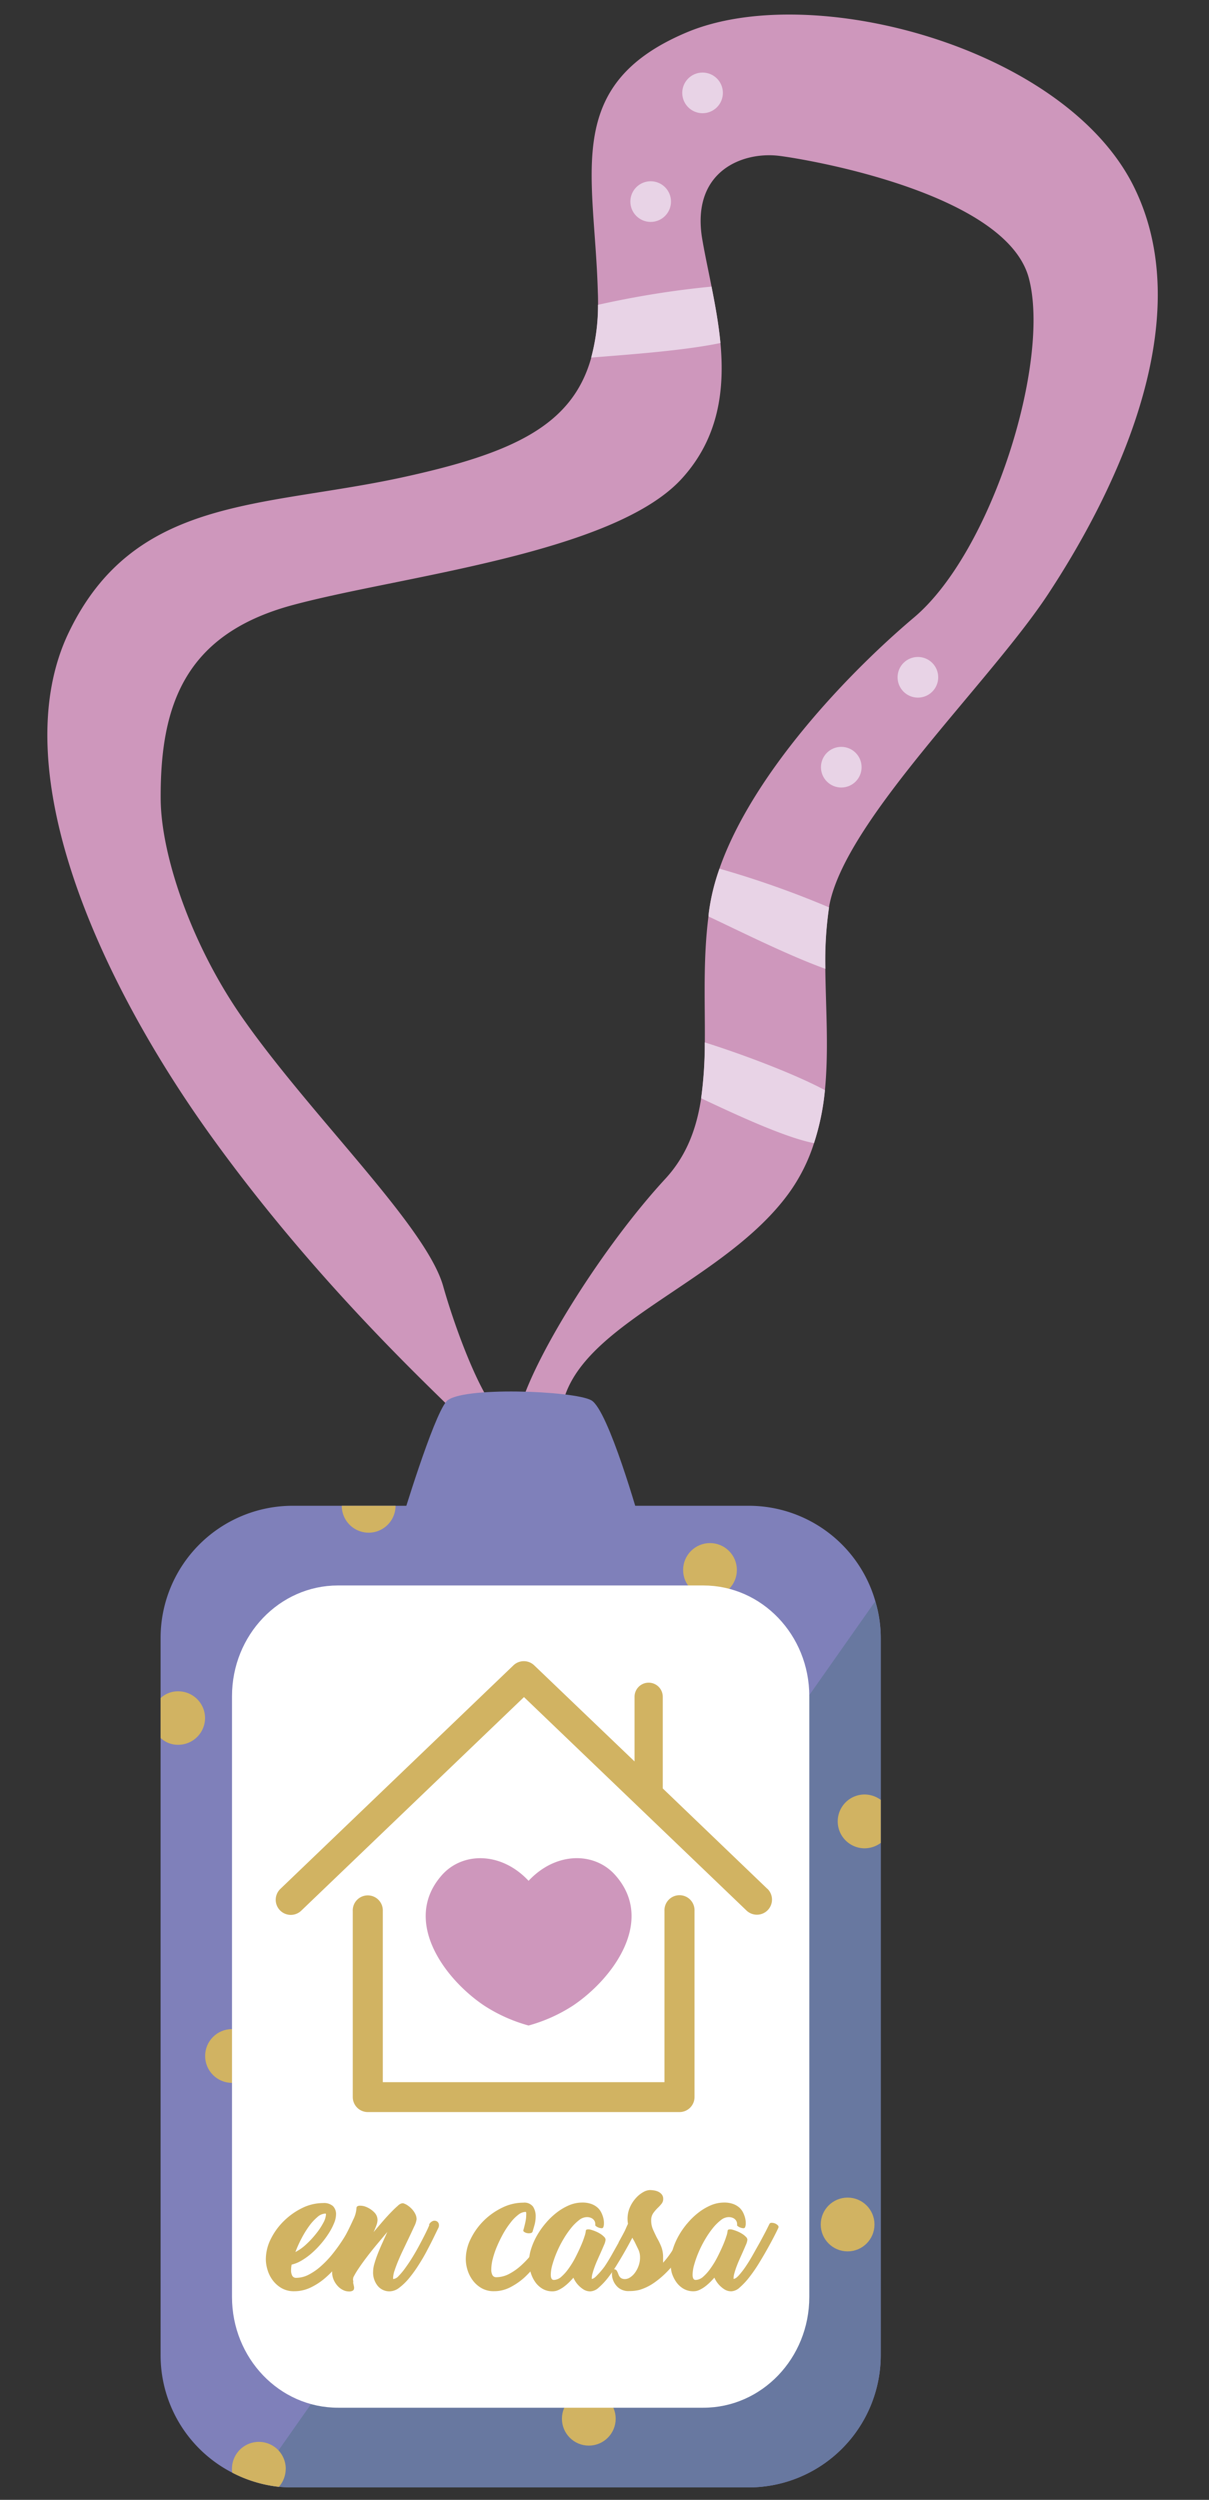 <svg id="Capa_1" data-name="Capa 1" xmlns="http://www.w3.org/2000/svg" viewBox="0 0 332 686"><rect x="0" y="0" width="332" height="686" fill="#333333" stroke="none"/><defs><style>.cls-1{fill:#ce97bc;}.cls-2{fill:#7f80ba;}.cls-3{fill:#6878a0;}.cls-4{fill:#d1b362;}.cls-5{fill:#fff;}.cls-6{fill:#e8d3e6;}</style></defs><title>credencial</title><path class="cls-1" d="M311.32,51.14C292.35,13,222.89-5.55,188.59,8.88s-25.27,38.85-24.42,71.34c.06,1.19.06,2.39.06,3.46a55.31,55.31,0,0,1-1.87,14.48c-5.23,18.74-21.75,26.3-52.08,32.88-38.56,8.35-73.38,5.11-91.38,42.48S27,268.89,58.3,312.23,123,385.1,129.92,392.54c7.27,8,18,10.85,25.33-9.83s44.13-31.69,61.28-55.15a48.23,48.23,0,0,0,7-13.86,66.85,66.85,0,0,0,3-14.54c1.08-11.08.23-22.6.11-33.28a99.79,99.79,0,0,1,1-16.81V249c3.92-23.4,44-61.4,60.2-86S330.29,89.25,311.32,51.14ZM251,169.44c-18.63,15.73-44.41,43.11-53.44,68.95a58.36,58.36,0,0,0-2.84,11.47,16.19,16.19,0,0,0-.17,1.65c-1.53,12-.91,23.74-1,34.53a110.33,110.33,0,0,1-1,15.33c-1.25,8.29-4,15.79-9.88,22.15C165.93,341.65,147.47,371,143,385.72s-16.58-16.07-21.3-32.77-37-47.37-55.77-74.57c-13.57-19.76-21.75-43.9-21.81-59.29-.11-25.5,6.59-45,36.07-53S168.59,152,187.34,131.22C197.5,120,199,106.74,197.84,94.13c-.51-5.34-1.48-10.56-2.44-15.45s-2-9.6-2.67-13.74c-2.67-18.12,11.36-23.46,21.41-22.15s62.3,10.73,68.38,33.51S272.47,151.32,251,169.44Z"/><path class="cls-2" d="M110.29,417.4h65.37s-8.57-30.51-13.29-33.14-36.11-3.88-39.78.32S110.29,417.4,110.29,417.4Z"/><path class="cls-2" d="M241.86,449.5V646.3a36.32,36.32,0,0,1-36.29,36.29H80.39c-1.31,0-2.56-.06-3.81-.17h-.06a36.21,36.21,0,0,1-6.19-1.25,34.1,34.1,0,0,1-6.53-2.61A36.23,36.23,0,0,1,44.1,646.3V449.5a36.29,36.29,0,0,1,36.29-36.29H205.57a36.2,36.2,0,0,1,34.82,26.24A34.72,34.72,0,0,1,241.86,449.5Z"/><path class="cls-3" d="M241.86,449.5V646.3a36.32,36.32,0,0,1-36.29,36.29H80.39c-1.31,0-2.56-.06-3.81-.17h-.06a36.21,36.21,0,0,1-6.19-1.25l170-241.72A34.72,34.72,0,0,1,241.86,449.5Z"/><path class="cls-4" d="M241.86,493.92v11.81a7.54,7.54,0,0,1-4.43,1.48,7.38,7.38,0,0,1,0-14.77A7.54,7.54,0,0,1,241.86,493.92Z"/><circle class="cls-4" cx="161.69" cy="663.74" r="7.38"/><circle class="cls-4" cx="194.97" cy="430.83" r="7.38"/><path class="cls-4" d="M108.62,413.21a7.38,7.38,0,0,1-14.77,0Z"/><path class="cls-4" d="M56.31,471.42a7.37,7.37,0,0,1-7.38,7.38,6.93,6.93,0,0,1-4.83-1.87V466a6.93,6.93,0,0,1,4.83-1.87A7.36,7.36,0,0,1,56.31,471.42Z"/><circle class="cls-4" cx="232.76" cy="610.44" r="7.38"/><path class="cls-4" d="M78.46,677.48a7.49,7.49,0,0,1-1.87,4.94h-.06a36,36,0,0,1-12.72-3.86,3.32,3.32,0,0,1-.11-1.08,7.38,7.38,0,1,1,14.77,0Z"/><circle class="cls-4" cx="63.71" cy="564.2" r="7.38"/><path class="cls-5" d="M193.14,435.08H92.81c-16.07,0-29.1,13.61-29.1,30.4V630.32c0,16.79,13,30.4,29.1,30.4H193.14c16.07,0,29.1-13.61,29.1-30.4V465.47C222.24,448.68,209.21,435.08,193.14,435.08Z"/><path class="cls-6" d="M226.53,299.16a66.85,66.85,0,0,1-3,14.54c-7.67-1.48-20.45-7.33-31-12.32a110.33,110.33,0,0,0,1-15.33C204.15,289.39,218.4,294.79,226.53,299.16Z"/><path class="cls-6" d="M227.66,249v.06a99.79,99.79,0,0,0-1,16.81c-10.22-3.69-23.51-10.34-32.09-14.37a16.19,16.19,0,0,1,.17-1.65,58.36,58.36,0,0,1,2.84-11.47A261.67,261.67,0,0,1,227.66,249Z"/><path class="cls-6" d="M197.84,94.13c-10.39,2.16-25.5,3.18-35.5,4a55.31,55.31,0,0,0,1.87-14.48,254,254,0,0,1,31.18-5C196.37,83.57,197.33,88.79,197.84,94.13Z"/><circle class="cls-6" cx="231.02" cy="210.53" r="5.58"/><circle class="cls-6" cx="252.06" cy="185.86" r="5.58"/><circle class="cls-6" cx="178.68" cy="55.32" r="5.58"/><circle class="cls-6" cx="192.93" cy="25.49" r="5.58"/><path class="cls-4" d="M210.73,518.34,182,490.78s0-.1,0-.15v-25a3.87,3.87,0,0,0-7.75,0v17.74L146.7,457a4.13,4.13,0,0,0-5.71,0L77,518.34a4.13,4.13,0,1,0,5.71,6l61.18-58.63L205,524.29a4.13,4.13,0,1,0,5.71-6Z"/><path class="cls-4" d="M186.64,579.59H101a4.13,4.13,0,0,1-4.13-4.13v-51a4.13,4.13,0,1,1,8.25,0v46.93h77.35V524.41a4.13,4.13,0,1,1,8.25,0v51A4.12,4.12,0,0,1,186.64,579.59Z"/><path class="cls-1" d="M168.93,514.54c-5.65-6.35-16.22-6.48-23.78,1.59-7.55-8.06-18.13-7.93-23.78-1.59-11,12.39.42,28.31,11.52,35.79a43.64,43.64,0,0,0,12.26,5.51,43.69,43.69,0,0,0,12.26-5.51C168.51,542.84,180,526.93,168.93,514.54Z"/><path class="cls-4" d="M96.55,610.45a.63.63,0,0,1,.63-.32,2.38,2.38,0,0,1,.91.18,2.09,2.09,0,0,1,.75.5.6.6,0,0,1,.18.65q-.4.81-1.23,2.4t-2.06,3.51q-1.23,1.92-2.81,3.94A26.43,26.43,0,0,1,89.44,625a18.18,18.18,0,0,1-4.08,2.71,10.39,10.39,0,0,1-4.56,1.05,6.77,6.77,0,0,1-3.47-.85,8.07,8.07,0,0,1-2.42-2.14,9,9,0,0,1-1.43-2.83A10.19,10.19,0,0,1,73,620a12.47,12.47,0,0,1,1.37-5.59A18.06,18.06,0,0,1,78,609.44a19.08,19.08,0,0,1,5-3.53,13,13,0,0,1,5.72-1.35,3.7,3.7,0,0,1,2.73.85,3.1,3.1,0,0,1,.83,2.26,6.54,6.54,0,0,1-.54,2.4,17.2,17.2,0,0,1-1.47,2.81,25.58,25.58,0,0,1-2.14,2.87,24.45,24.45,0,0,1-2.56,2.59,18.57,18.57,0,0,1-2.77,2,9.35,9.35,0,0,1-2.71,1.11,7.46,7.46,0,0,0-.16,1.53,3.11,3.11,0,0,0,.32,1.51,1.14,1.14,0,0,0,1.09.59,7.51,7.51,0,0,0,3.51-.91,16.22,16.22,0,0,0,3.31-2.32,27.27,27.27,0,0,0,3-3.13q1.39-1.72,2.48-3.35t1.84-2.95Q96.23,611.1,96.55,610.45Zm-7.27-3a3.46,3.46,0,0,0-2.12.95,13.65,13.65,0,0,0-2.26,2.46,26.34,26.34,0,0,0-2.1,3.41A32.34,32.34,0,0,0,81.12,618a13,13,0,0,0,2.95-2.1A24.9,24.9,0,0,0,86.77,613a18.6,18.6,0,0,0,2-3,5.54,5.54,0,0,0,.75-2.34Q89.48,607.42,89.28,607.42Z"/><path class="cls-4" d="M117.83,610.45a2,2,0,0,1,1-.95,1.33,1.33,0,0,1,1,0,1.17,1.17,0,0,1,.65.71,1.64,1.64,0,0,1-.16,1.29q-.4.81-1.17,2.4t-1.8,3.53q-1,1.94-2.28,3.94a35.77,35.77,0,0,1-2.61,3.66,16.14,16.14,0,0,1-2.75,2.71,4.5,4.5,0,0,1-2.69,1.05,4.16,4.16,0,0,1-3.27-1.47,5.81,5.81,0,0,1-1.29-4,8,8,0,0,1,.34-2.08q.34-1.23.91-2.69t1.27-3q.71-1.58,1.39-3.07-1.33,1.58-2.81,3.35t-2.79,3.49q-1.31,1.72-2.32,3.23A21.87,21.87,0,0,0,97,625c0,.14,0,.26-.06.36a2,2,0,0,0,0,.24L97,626a.89.89,0,0,1,0,.28.87.87,0,0,0,0,.28v0c.08.32.15.62.2.89a1.56,1.56,0,0,1,0,.71.79.79,0,0,1-.4.48,2,2,0,0,1-1,.18,3.65,3.65,0,0,1-1.57-.38,4.92,4.92,0,0,1-1.47-1.09,6.16,6.16,0,0,1-1.11-1.68,5.17,5.17,0,0,1-.44-2.18,9.15,9.15,0,0,1,.32-2.32,21.74,21.74,0,0,1,.85-2.54q.53-1.31,1.19-2.65T95,613.24q1.13-2.22,2-4.14a8,8,0,0,0,.89-3.13q0-.65.89-.69a4.43,4.43,0,0,1,2,.44,6.37,6.37,0,0,1,2,1.39,2.94,2.94,0,0,1,.89,2.12,4.36,4.36,0,0,1-.3,1.41q-.3.85-.79,1.9,1.25-1.49,2.48-2.91t2.3-2.52q1.07-1.11,1.88-1.8a2.38,2.38,0,0,1,1.17-.69h.24a.72.72,0,0,1,.32.08,4.4,4.4,0,0,1,1.09.59,6.63,6.63,0,0,1,1.13,1,5.63,5.63,0,0,1,.87,1.29,3.26,3.26,0,0,1,.34,1.43,6.19,6.19,0,0,1-.67,2q-.67,1.48-1.6,3.41l-1.43,3q-.75,1.56-1.35,3t-1,2.67a6.7,6.7,0,0,0-.4,2c0,.22,0,.32.08.32a2.32,2.32,0,0,0,1.45-.85,18.22,18.22,0,0,0,1.84-2.22q1-1.37,2-3t1.9-3.33q.89-1.66,1.6-3.09t1.07-2.32Z"/><path class="cls-4" d="M135.65,628.75a6.69,6.69,0,0,1-3.43-.85,8,8,0,0,1-2.42-2.16,9.28,9.28,0,0,1-1.43-2.85,10.19,10.19,0,0,1-.46-2.95,12.47,12.47,0,0,1,1.37-5.59,18.39,18.39,0,0,1,3.61-5,18.75,18.75,0,0,1,5.07-3.55,13.16,13.16,0,0,1,5.74-1.35,3,3,0,0,1,2.69,1.11,4.74,4.74,0,0,1,.71,2.61,8.94,8.94,0,0,1-.34,2.48l-.51,1.76s0,0,0,0,0,0,0,0v0a.67.67,0,0,1-.57.4,2.4,2.4,0,0,1-.93,0,2,2,0,0,1-.81-.34.46.46,0,0,1-.2-.57v0q.2-.65.36-1.37c.11-.4.2-.84.28-1.31a7.82,7.82,0,0,0,.12-1.31,4.52,4.52,0,0,0,0-.67c0-.17-.09-.26-.2-.26a3.4,3.4,0,0,0-2,.81,11.35,11.35,0,0,0-2.1,2.14,23.84,23.84,0,0,0-2,3,37.24,37.24,0,0,0-1.7,3.47,23.4,23.4,0,0,0-1.17,3.42,12.21,12.21,0,0,0-.42,3,3.1,3.1,0,0,0,.32,1.51,1.11,1.11,0,0,0,1,.58,7.66,7.66,0,0,0,3.59-.91,15.85,15.85,0,0,0,3.31-2.34,27.3,27.3,0,0,0,2.95-3.15,39.72,39.72,0,0,0,2.42-3.35q1.05-1.64,1.78-3t1.05-2a2,2,0,0,1,1-.95,1.4,1.4,0,0,1,1-.06,1.1,1.1,0,0,1,.65.71,1.69,1.69,0,0,1-.16,1.31q-.4.81-1.27,2.42t-2.14,3.53q-1.27,1.92-2.89,3.94A29.4,29.4,0,0,1,144,625a18.62,18.62,0,0,1-4,2.73A9.56,9.56,0,0,1,135.65,628.75Z"/><path class="cls-4" d="M145.26,620.79a12.15,12.15,0,0,1,.58-3.62,19,19,0,0,1,1.62-3.7,21.5,21.5,0,0,1,2.44-3.45,19.7,19.7,0,0,1,3-2.87,15.31,15.31,0,0,1,3.41-2,9.33,9.33,0,0,1,3.55-.73,7.1,7.1,0,0,1,2.61.42,5.28,5.28,0,0,1,1.76,1.09,4.78,4.78,0,0,1,1,1.47,7,7,0,0,1,.51,1.56,5.46,5.46,0,0,1,.1,1.35,2.45,2.45,0,0,1-.16.85h0a.46.46,0,0,1-.5.3,2.58,2.58,0,0,1-.77-.16,2.74,2.74,0,0,1-.69-.36q-.3-.22-.26-.34a1.22,1.22,0,0,0,0-.44,1.68,1.68,0,0,0-.24-.75,2,2,0,0,0-.73-.69,2.81,2.81,0,0,0-1.43-.3,3.51,3.51,0,0,0-2.08.85,13,13,0,0,0-2.2,2.2,25.38,25.38,0,0,0-2.1,3.07,29.81,29.81,0,0,0-1.76,3.47,28.52,28.52,0,0,0-1.21,3.39,10.53,10.53,0,0,0-.46,2.81q0,1.45.85,1.45a3.23,3.23,0,0,0,2.06-.89,12.58,12.58,0,0,0,2-2.26,23.43,23.43,0,0,0,1.84-3q.85-1.66,1.5-3.15t1-2.63a6.37,6.37,0,0,0,.36-1.49.43.43,0,0,1,.4-.44,2.25,2.25,0,0,1,1,.08,10.6,10.6,0,0,1,1.32.46,8.75,8.75,0,0,1,1.32.69,5.34,5.34,0,0,1,1,.81,1.19,1.19,0,0,1,.4.75,4.44,4.44,0,0,1-.42,1.45q-.42,1-1,2.3-.4.89-.83,1.86t-.77,1.9q-.34.93-.56,1.74a5.26,5.26,0,0,0-.22,1.33c0,.14,0,.2,0,.2q.56,0,1.43-.95A22.06,22.06,0,0,0,166,622q1-1.47,2-3.25t1.94-3.45q.91-1.68,1.6-3l1-2a.63.63,0,0,1,.63-.32,2.39,2.39,0,0,1,.91.18,2.11,2.11,0,0,1,.75.5.6.6,0,0,1,.18.65q-.36.81-1.19,2.42t-1.92,3.55q-1.09,1.94-2.36,4A40.13,40.13,0,0,1,167,625a19.56,19.56,0,0,1-2.56,2.73,3.69,3.69,0,0,1-2.3,1.07,3.54,3.54,0,0,1-2-.59,7.64,7.64,0,0,1-1.47-1.27,7.18,7.18,0,0,1-1.21-1.9q-.48.57-1.13,1.21a13.32,13.32,0,0,1-1.39,1.21,8.48,8.48,0,0,1-1.57.95,3.83,3.83,0,0,1-1.63.38,5.32,5.32,0,0,1-2.77-.71,6.41,6.41,0,0,1-2-1.86,8.88,8.88,0,0,1-1.23-2.57A9.81,9.81,0,0,1,145.26,620.79Z"/><path class="cls-4" d="M188.68,610.49a.61.61,0,0,1,.61-.32,2.34,2.34,0,0,1,.89.18,2.25,2.25,0,0,1,.75.48.56.56,0,0,1,.18.63l-1,2.08q-.69,1.35-1.7,3T186,620.07a29.48,29.48,0,0,1-2.93,3.45,24.67,24.67,0,0,1-3.47,2.93,14.21,14.21,0,0,1-4,1.94,11.14,11.14,0,0,1-2.55.32h-.24a4.37,4.37,0,0,1-3-.93,5,5,0,0,1-1.45-2.06,4.66,4.66,0,0,1-.3-2.06q.1-.93.42-.93a.94.94,0,0,1,.87.36,5.43,5.43,0,0,1,.42.89,3.71,3.71,0,0,0,.2.48,2.06,2.06,0,0,0,.32.46,1.53,1.53,0,0,0,.52.36,2.14,2.14,0,0,0,.85.14,2.57,2.57,0,0,0,1.37-.46,5.13,5.13,0,0,0,1.33-1.27,7.47,7.47,0,0,0,1-1.9,6.7,6.7,0,0,0,.4-2.34,5,5,0,0,0-.48-2.18q-.49-1-1-2.06l0,0-.73-1.29-.46,1c-.18.36-.45.86-.83,1.47a.52.52,0,0,1-.61.26,2.61,2.61,0,0,1-.87-.28,2.42,2.42,0,0,1-.71-.55.5.5,0,0,1-.12-.61l.85-1.53q.36-.65.61-1.13t.4-.87l.32-.75,0,0,.32-.69a7.84,7.84,0,0,1,.54-4.54,9.38,9.38,0,0,1,1.64-2.52,7.83,7.83,0,0,1,2-1.62,4,4,0,0,1,1.82-.57,8.86,8.86,0,0,1,1,.08,4.57,4.57,0,0,1,1.25.34,2.87,2.87,0,0,1,1,.75,1.89,1.89,0,0,1,.42,1.29,2,2,0,0,1-.4,1.23,10,10,0,0,1-1,1.11,10.68,10.68,0,0,0-1.27,1.45,3.37,3.37,0,0,0-.63,2.06,6.17,6.17,0,0,0,.51,2.54q.5,1.13,1.07,2.26v0a18,18,0,0,1,1.19,2.44,7.92,7.92,0,0,1,.5,2.93q0,.32,0,.73c0,.27,0,.51,0,.73a24.44,24.44,0,0,0,2.08-2.65q.95-1.39,1.7-2.71t1.33-2.44q.59-1.13.95-1.9l.4-.85Z"/><path class="cls-4" d="M184.2,620.79a12.15,12.15,0,0,1,.58-3.62,19,19,0,0,1,1.62-3.7,21.5,21.5,0,0,1,2.44-3.45,19.7,19.7,0,0,1,3-2.87,15.31,15.31,0,0,1,3.41-2,9.33,9.33,0,0,1,3.55-.73,7.1,7.1,0,0,1,2.61.42,5.28,5.28,0,0,1,1.76,1.09,4.78,4.78,0,0,1,1,1.47,7,7,0,0,1,.51,1.56,5.46,5.46,0,0,1,.1,1.35,2.45,2.45,0,0,1-.16.85h0a.46.46,0,0,1-.5.3,2.58,2.58,0,0,1-.77-.16,2.74,2.74,0,0,1-.69-.36q-.3-.22-.26-.34a1.22,1.22,0,0,0,0-.44,1.68,1.68,0,0,0-.24-.75,2,2,0,0,0-.73-.69,2.81,2.81,0,0,0-1.43-.3,3.51,3.51,0,0,0-2.08.85,13,13,0,0,0-2.2,2.2,25.38,25.38,0,0,0-2.1,3.07,29.81,29.81,0,0,0-1.76,3.47,28.52,28.52,0,0,0-1.21,3.39,10.53,10.53,0,0,0-.46,2.81q0,1.45.85,1.45a3.23,3.23,0,0,0,2.06-.89,12.58,12.58,0,0,0,2-2.26,23.43,23.43,0,0,0,1.84-3q.85-1.66,1.5-3.15t1-2.63a6.37,6.37,0,0,0,.36-1.49.43.43,0,0,1,.4-.44,2.25,2.25,0,0,1,1,.08,10.6,10.6,0,0,1,1.32.46,8.75,8.75,0,0,1,1.32.69,5.34,5.34,0,0,1,1,.81,1.19,1.19,0,0,1,.4.75,4.44,4.44,0,0,1-.42,1.45q-.42,1-1,2.3-.4.89-.83,1.86t-.77,1.9q-.34.93-.56,1.74a5.26,5.26,0,0,0-.22,1.33c0,.14,0,.2,0,.2q.56,0,1.43-.95a22.06,22.06,0,0,0,1.88-2.42q1-1.47,2-3.25t1.94-3.45q.91-1.68,1.6-3l1-2a.63.63,0,0,1,.63-.32,2.39,2.39,0,0,1,.91.18,2.11,2.11,0,0,1,.75.5.6.6,0,0,1,.18.65q-.36.81-1.19,2.42t-1.92,3.55q-1.09,1.94-2.36,4a40.13,40.13,0,0,1-2.58,3.7,19.56,19.56,0,0,1-2.56,2.73,3.69,3.69,0,0,1-2.3,1.07,3.54,3.54,0,0,1-2-.59,7.64,7.64,0,0,1-1.47-1.27,7.18,7.18,0,0,1-1.21-1.9q-.48.57-1.13,1.21a13.32,13.32,0,0,1-1.39,1.21,8.48,8.48,0,0,1-1.57.95,3.83,3.83,0,0,1-1.63.38,5.32,5.32,0,0,1-2.77-.71,6.41,6.41,0,0,1-2-1.86,8.88,8.88,0,0,1-1.23-2.57A9.81,9.81,0,0,1,184.2,620.79Z"/></svg>